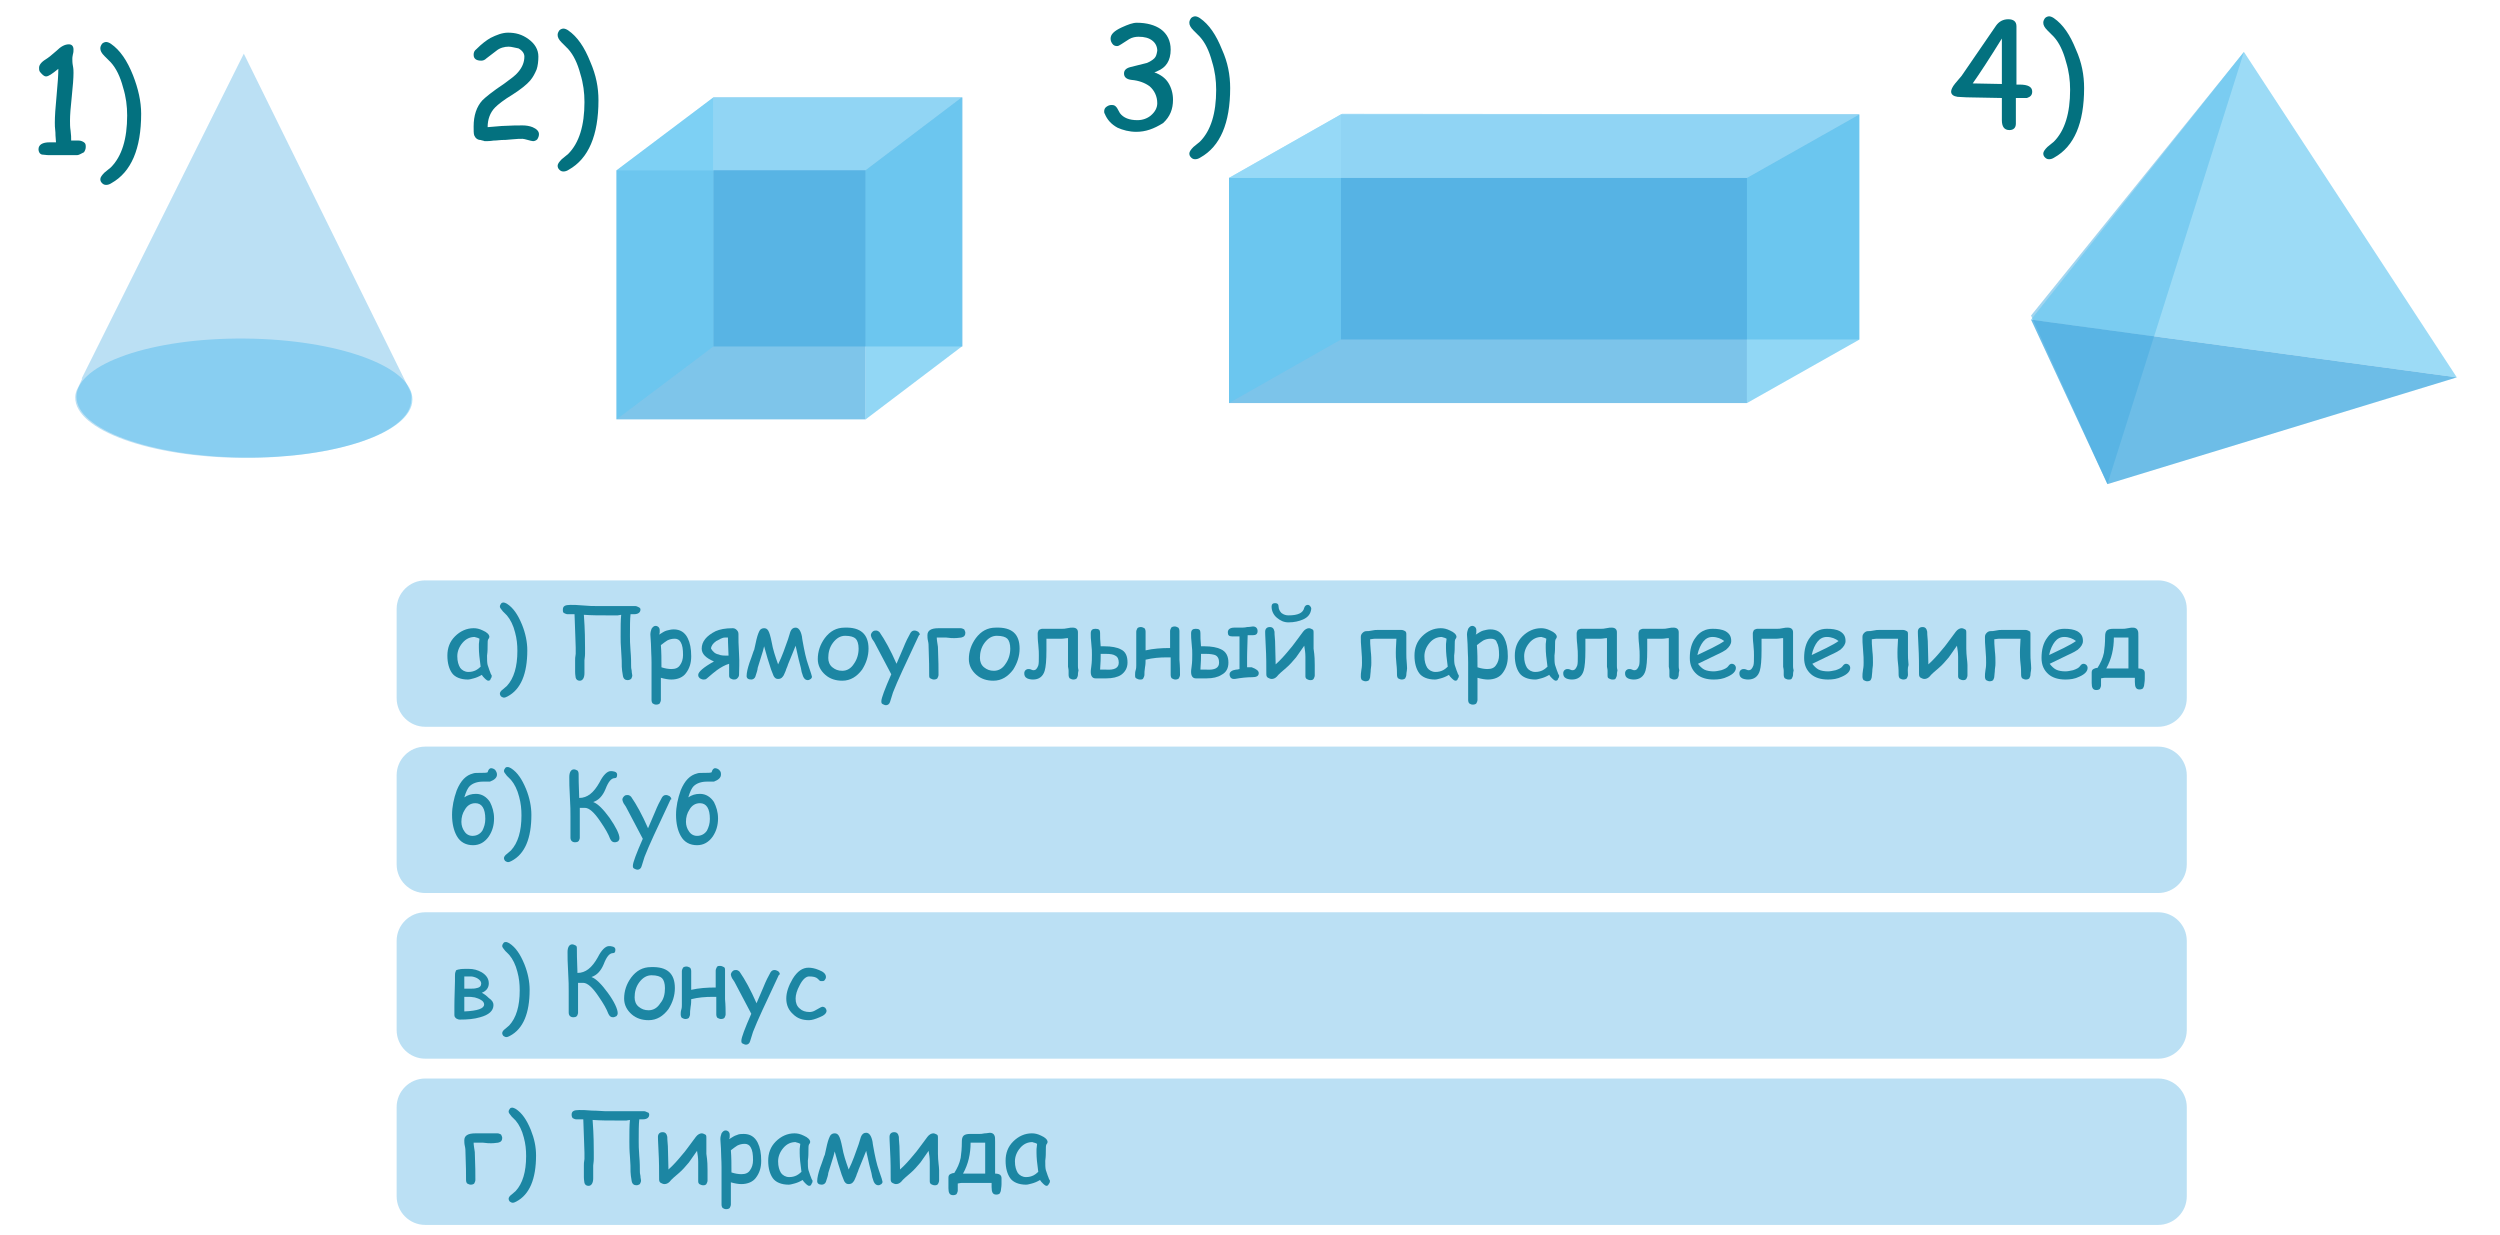 <?xml version="1.0" encoding="utf-8"?>
<!-- Generator: Adobe Illustrator 23.0.3, SVG Export Plug-In . SVG Version: 6.00 Build 0)  -->
<svg version="1.1" id="Capa_1" xmlns="http://www.w3.org/2000/svg" xmlns:xlink="http://www.w3.org/1999/xlink" x="0px" y="0px"
	 viewBox="0 0 428.6 211.7" style="enable-background:new 0 0 428.6 211.7;" xml:space="preserve">
<style type="text/css">
	.st0{opacity:0.7;}
	.st1{fill:#47ACE1;}
	.st2{fill:#98DBF8;}
	.st3{fill:#64C6F1;}
	.st4{fill:#AEE2FA;}
	.st5{opacity:0.37;fill:#47ACE1;enable-background:new    ;}
	.st6{opacity:0.71;}
	.st7{opacity:0.51;fill:#47ACE1;enable-background:new    ;}
	.st8{opacity:0.64;fill:#64C6F1;enable-background:new    ;}
	.st9{opacity:0.79;fill:#47ACE1;enable-background:new    ;}
	.st10{fill:#03717F;}
</style>
<g class="st0">
	<rect x="122.3" y="16.7" class="st1" width="42.7" height="42.7"/>
</g>
<g class="st0">
	<polygon class="st2" points="105.7,29.2 122.3,16.7 164.9,16.7 148.4,29.2 	"/>
</g>
<g class="st0">
	<rect x="105.7" y="29.2" class="st1" width="42.7" height="42.7"/>
</g>
<g class="st0">
	<polygon class="st3" points="148.4,29.2 164.9,16.7 164.9,59.4 148.4,71.9 	"/>
</g>
<g class="st0">
	<polygon class="st3" points="105.7,29.2 122.3,16.7 122.3,59.4 105.7,71.9 	"/>
</g>
<ellipse transform="matrix(8.609176e-03 -1 1 8.609176e-03 -26.755 109.554)" class="st4" cx="41.9" cy="68.3" rx="10.2" ry="28.8"/>
<path class="st5" d="M70.2,66.8L70.2,66.8L41.8,9.2L14,64.9h0.1l-0.7,1.5l0,0c-0.3,0.5-0.5,1.1-0.5,1.7
	c-0.1,5.6,12.8,10.3,28.7,10.4c15.9,0.1,28.8-4.3,28.9-9.9C70.6,68,70.5,67.3,70.2,66.8z"/>
<g class="st6">
	<rect x="210.7" y="30.5" class="st1" width="88.8" height="38.6"/>
</g>
<g class="st6">
	<rect x="229.9" y="19.6" class="st1" width="88.8" height="38.6"/>
</g>
<g class="st6">
	<polygon class="st3" points="299.5,30.5 318.8,19.6 318.8,58.2 299.5,69.1 	"/>
</g>
<g class="st6">
	<polygon class="st3" points="210.7,30.5 229.9,19.6 229.9,58.2 210.7,69.1 	"/>
</g>
<g class="st6">
	<polygon class="st2" points="210.7,30.5 230.1,19.5 318.8,19.6 299.5,30.5 	"/>
</g>
<polygon class="st7" points="361.3,83 348.2,54.1 384.7,8.9 "/>
<polygon class="st8" points="384.7,8.9 348.2,54.8 421.2,64.7 "/>
<polygon class="st9" points="361.3,83 348.2,54.8 421.2,64.7 "/>
<path class="st10" d="M13.2,26.6h-2.4H8.4c-0.5,0-0.9-0.1-1.2-0.1c-0.4-0.1-0.6-0.5-0.6-0.9c0-0.8,0.7-1.2,1.9-1.2h0.6h0.5
	c0-0.4-0.1-0.9-0.1-1.7c-0.1-0.8-0.1-1.3-0.1-1.7c0-1,0.1-2.6,0.3-4.6c0.2-2.1,0.3-3.6,0.3-4.6c-1.1,0.9-1.7,1.3-2.1,1.3
	S7.2,12.7,7,12.5c-0.3-0.3-0.3-0.5-0.3-0.9c0-0.4,0.3-0.9,1.1-1.4c0.5-0.3,1.1-0.8,1.9-1.5c0.7-0.7,1.4-1.1,2.1-1.1
	c0.5,0,0.8,0.3,0.8,0.9c0,0.2,0,0.5-0.1,0.8c-0.1,0.4-0.1,0.7-0.1,0.8c0,0.3,0,0.7,0.1,1.2c0.1,0.5,0.1,0.9,0.1,1.2
	c0,0.9-0.1,2.2-0.3,4.1c-0.2,1.8-0.3,3.2-0.3,4.1c0,0.5,0,1.1,0.1,1.7c0.1,0.7,0.1,1.2,0.1,1.7h1.3c0.3,0,0.6,0.1,0.9,0.3
	c0.3,0.2,0.3,0.5,0.3,0.8s-0.1,0.6-0.3,0.9C13.8,26.4,13.5,26.6,13.2,26.6z"/>
<path class="st10" d="M24.2,19.5c0,6-1.7,10-5.1,11.9c-0.3,0.2-0.6,0.3-0.9,0.3s-0.5-0.1-0.7-0.3c-0.2-0.2-0.3-0.4-0.3-0.7
	c0-0.3,0.3-0.7,0.7-1.1c0.4-0.3,0.7-0.6,1.1-0.9c1.9-1.9,2.8-4.9,2.8-8.9c0-1.6-0.2-3.2-0.7-4.8c-0.5-1.9-1.2-3.3-2.1-4.3
	c-0.4-0.4-0.7-0.7-1.1-1.1c-0.5-0.5-0.7-0.9-0.7-1.3c0-0.3,0.1-0.5,0.3-0.8c0.2-0.2,0.5-0.3,0.7-0.3c0.2,0,0.5,0.1,0.8,0.3
	c1.6,1.1,2.8,2.9,3.8,5.4C23.7,15.2,24.2,17.4,24.2,19.5z"/>
<path class="st10" d="M91.4,24.2c-0.2,0-0.5-0.1-0.9-0.2s-0.7-0.2-0.9-0.2c-0.4,0-1,0-1.9,0.1S86.4,24,86,24c-0.3,0-0.8,0.1-1.4,0.1
	c-0.6,0.1-1.1,0.1-1.4,0.1c-0.1,0-0.2,0-0.4-0.1c-0.2,0-0.3-0.1-0.4-0.1c-0.5,0-0.9-0.3-1.1-0.8c-0.1-0.3-0.1-0.8-0.1-1.5
	c0-1.9,0.5-3.4,1.5-4.5c0.5-0.5,1.7-1.5,3.8-2.9c1.1-0.8,1.9-1.4,2.3-1.9c0.7-0.8,1.1-1.7,1.1-2.7c0-0.5-0.3-1-1-1.4
	C88.3,8.2,87.7,8,87.2,8c-0.7,0-1.5,0.2-2.1,0.7l-1.7,1.3c-0.3,0.3-0.6,0.4-0.9,0.4c-0.8,0-1.3-0.3-1.3-1c0-0.4,0.1-0.7,0.5-1
	c0.9-0.9,1.7-1.5,2.4-1.9c1-0.5,2-0.9,3-0.9c1.3,0,2.4,0.3,3.5,1.1c1.1,0.8,1.7,1.8,1.7,3c0,0.8-0.1,1.6-0.3,2.2
	c-0.3,0.7-0.6,1.3-1.1,1.9c-0.6,0.7-1.6,1.5-3,2.4c-1.5,0.9-2.5,1.7-3,2.2c-0.9,0.9-1.3,2.1-1.3,3.4l2.4-0.2
	c1.7-0.1,2.9-0.1,3.6-0.1c0.6,0,1.2,0.1,1.7,0.3c0.7,0.3,1.1,0.7,1.1,1.2c0,0.3-0.1,0.6-0.3,0.9C91.9,24.1,91.6,24.2,91.4,24.2z"/>
<path class="st10" d="M102.6,17.2c0,6-1.7,10-5.1,11.9c-0.3,0.2-0.6,0.3-0.9,0.3c-0.3,0-0.5-0.1-0.7-0.3c-0.2-0.2-0.3-0.4-0.3-0.7
	c0-0.3,0.3-0.7,0.7-1.1c0.4-0.3,0.7-0.6,1.1-0.9c1.9-1.9,2.8-4.9,2.8-8.9c0-1.6-0.2-3.2-0.7-4.8c-0.5-1.9-1.2-3.3-2.1-4.3
	c-0.4-0.4-0.7-0.7-1.1-1.1c-0.5-0.5-0.7-0.9-0.7-1.3c0-0.3,0.1-0.5,0.3-0.8c0.2-0.2,0.5-0.3,0.7-0.3c0.2,0,0.5,0.1,0.8,0.3
	c1.6,1.1,2.8,2.9,3.8,5.4C102.2,12.9,102.6,15,102.6,17.2z"/>
<path class="st10" d="M194.8,22.6c-1.2,0-2.3-0.3-3.2-0.7c-1.1-0.6-1.8-1.4-2.2-2.4c-0.1-0.1-0.1-0.3-0.1-0.4c0-0.3,0.1-0.6,0.4-0.8
	c0.3-0.2,0.5-0.3,0.9-0.3s0.6,0.1,0.9,0.5l0.5,0.9c0.3,0.4,0.7,0.7,1.2,0.9c0.5,0.2,1.1,0.3,1.8,0.3c0.9,0,1.7-0.3,2.3-0.8
	c0.7-0.6,1.1-1.3,1.1-2.1c0-1.2-0.5-2.2-1.3-2.9c-0.8-0.6-1.9-1-3.1-1.1c-0.9-0.1-1.3-0.5-1.3-1.1c0-0.5,0.3-0.9,1.1-1.1l2.8-0.7
	c0.5-0.2,1-0.5,1.3-0.8c0.3-0.3,0.4-0.7,0.5-1.3c0-0.7-0.3-1.3-0.8-1.7c-0.6-0.5-1.4-0.7-2.4-0.7c-0.5,0-1.1,0.1-1.6,0.4l-1.4,0.9
	c-0.3,0.2-0.5,0.3-0.7,0.3c-0.3,0-0.6-0.1-0.8-0.4c-0.2-0.3-0.3-0.5-0.3-0.9c0-0.7,0.6-1.3,1.9-1.9c1.1-0.5,1.9-0.8,2.6-0.8
	c1.7,0,3.1,0.4,4.1,1.1c1.1,0.8,1.7,2,1.7,3.5c0,1.9-0.8,3.1-2.3,3.7c-0.1,0.1-0.3,0.1-0.5,0.2c1.1,0.4,1.9,1,2.4,1.8
	s0.8,1.8,0.8,2.9c0,1.6-0.5,2.9-1.7,4C197.8,22.1,196.4,22.6,194.8,22.6z"/>
<path class="st10" d="M210.9,15.1c0,6-1.7,10-5.1,11.9c-0.3,0.2-0.6,0.3-0.9,0.3s-0.5-0.1-0.7-0.3c-0.2-0.2-0.3-0.4-0.3-0.7
	c0-0.3,0.3-0.7,0.7-1.1c0.4-0.3,0.7-0.6,1.1-0.9c1.9-1.9,2.8-4.9,2.8-8.9c0-1.6-0.2-3.2-0.7-4.8c-0.5-1.9-1.2-3.3-2.1-4.3
	c-0.4-0.4-0.7-0.7-1.1-1.1c-0.5-0.5-0.7-0.9-0.7-1.3c0-0.3,0.1-0.5,0.3-0.8c0.2-0.2,0.5-0.3,0.7-0.3c0.2,0,0.5,0.1,0.8,0.3
	c1.6,1.1,2.8,2.9,3.8,5.4C210.5,10.7,210.9,12.9,210.9,15.1z"/>
<path class="st10" d="M345.6,16.8v4.4c0,0.7-0.4,1.1-1.1,1.1c-0.9,0-1.3-0.6-1.3-1.7c0-0.1,0-0.3,0-0.6c0-0.3,0-0.5,0-0.5v-2.7
	l-5.3-0.1c-1.1,0-1.9-0.1-2.3-0.1c-0.7-0.1-1.1-0.4-1.1-0.9c0-0.3,0.2-0.8,0.7-1.4l1.1-1.3l5.9-8.6c0.5-0.7,1.2-1.1,2.1-1.1
	c0.9,0,1.4,0.4,1.4,1.2v10c0.1,0,0.3,0,0.5,0c1.5,0,2.2,0.4,2.2,1.2c0,0.6-0.3,0.9-0.9,1.1C347.1,16.8,346.5,16.8,345.6,16.8z
	 M343.2,6.6c-2.1,3.4-3.8,6-5,7.7l5,0.1V6.6z"/>
<path class="st10" d="M357.3,15.1c0,6-1.7,10-5.1,11.9c-0.3,0.2-0.6,0.3-0.9,0.3c-0.3,0-0.5-0.1-0.7-0.3c-0.2-0.2-0.3-0.4-0.3-0.7
	c0-0.3,0.3-0.7,0.7-1.1c0.4-0.3,0.7-0.6,1.1-0.9c1.9-1.9,2.8-4.9,2.8-8.9c0-1.6-0.2-3.2-0.7-4.8c-0.5-1.9-1.2-3.3-2.1-4.3
	c-0.4-0.4-0.7-0.7-1.1-1.1c-0.5-0.5-0.7-0.9-0.7-1.3c0-0.3,0.1-0.5,0.3-0.8c0.2-0.2,0.5-0.3,0.7-0.3c0.2,0,0.5,0.1,0.8,0.3
	c1.6,1.1,2.8,2.9,3.8,5.4C356.9,10.7,357.3,12.9,357.3,15.1z"/>
<path class="st10" d="M83.7,116.7c-0.1,0-0.3-0.1-0.6-0.4c-0.2-0.2-0.4-0.4-0.5-0.6c-0.5,0.3-1,0.5-1.4,0.6c-0.4,0.1-0.7,0.2-1,0.2
	c-1.2,0-2.2-0.4-2.7-1.1c-0.5-0.7-0.8-1.7-0.8-3c0-1.3,0.4-2.4,1.3-3.3c0.9-0.9,2-1.4,3.2-1.4c0.5,0,1,0.1,1.6,0.4
	c0.7,0.3,1.1,0.7,1.1,1.1c0,0.1-0.1,0.3-0.2,0.4c-0.1,0.2-0.1,0.5-0.1,1c0,0.5,0,1.1-0.1,1.8c0,0.7,0,1.2,0.1,1.6
	c0.1,0.2,0.2,0.7,0.5,1.4c0,0.1,0.1,0.2,0.2,0.4l0,0.1c0,0.2-0.1,0.4-0.2,0.5C84.1,116.6,83.9,116.7,83.7,116.7z M82.1,111.1
	c0-0.2,0-0.5,0-0.7c0-0.3,0.1-0.6,0.1-0.9c-0.2-0.1-0.4-0.2-0.5-0.2c-0.1,0-0.3-0.1-0.3-0.1c-0.8,0-1.5,0.3-2.1,1
	c-0.6,0.7-0.9,1.5-0.9,2.3c0,0.9,0.2,1.5,0.5,2c0.3,0.4,0.8,0.7,1.4,0.7c0.5,0,0.9-0.1,1.3-0.3c0.2-0.1,0.5-0.3,0.8-0.6
	C82.2,112.9,82.1,111.8,82.1,111.1z"/>
<path class="st10" d="M90.4,111.5c0,4-1.1,6.7-3.4,7.9c-0.2,0.1-0.4,0.2-0.6,0.2c-0.2,0-0.3-0.1-0.5-0.2c-0.1-0.1-0.2-0.3-0.2-0.5
	c0-0.2,0.2-0.5,0.5-0.7c0.2-0.2,0.5-0.4,0.7-0.6c1.2-1.3,1.8-3.3,1.8-6c0-1.1-0.1-2.1-0.4-3.2c-0.3-1.2-0.8-2.2-1.4-2.9
	c-0.2-0.2-0.5-0.5-0.7-0.7c-0.3-0.4-0.5-0.6-0.5-0.8c0-0.2,0.1-0.4,0.2-0.5c0.1-0.2,0.3-0.2,0.5-0.2c0.1,0,0.3,0.1,0.5,0.2
	c1.1,0.7,1.9,1.9,2.6,3.6C90.1,108.6,90.4,110.1,90.4,111.5z"/>
<path class="st10" d="M109.8,104.5c0,0.5-0.4,0.8-1.1,0.8c0,0-0.2,0-0.6,0c-0.1,0.9-0.1,2.1-0.1,3.7c0,0.6,0,1.4,0.1,2.6
	c0.1,1.1,0.1,2,0.1,2.6c0,0.2,0,0.4,0.1,0.8c0,0.4,0.1,0.6,0.1,0.8c0,0.2-0.1,0.4-0.2,0.6c-0.2,0.1-0.3,0.2-0.6,0.2
	c-0.4,0-0.7-0.2-0.8-0.7c-0.1-0.6-0.2-1.2-0.2-1.6c0-0.6,0-1.4-0.1-2.6s-0.1-2-0.1-2.6c0-1.6,0-2.8,0.1-3.7h0c0.1,0-0.1,0-0.6,0.1
	c-0.3,0-0.8,0-1.6,0c-1.5,0-2.9,0-4.2-0.1c0.2,2.7,0.2,4.6,0.2,5.6c0,0.3,0,0.6,0,1.1c0,0.5-0.1,0.9-0.1,1.1c0,0.3,0,0.6,0,1.1
	c0,0.6,0,0.9,0,1.1c0,0.8-0.3,1.3-0.8,1.3c-0.4,0-0.6-0.2-0.7-0.5c0-0.1-0.1-0.5-0.1-1c0-0.9,0-1.5,0-2c0-0.2,0-0.6,0.1-1.1
	c0-0.5,0-0.8,0-1.1c0-0.6-0.1-2.5-0.2-5.7c-0.1,0-0.3,0-0.6,0c-0.2,0-0.4,0-0.6,0c-0.2,0-0.4-0.1-0.6-0.2s-0.2-0.3-0.2-0.6
	c0-0.6,0.4-0.8,1.3-0.8c0.5,0,1.2,0,2.2,0.1s1.7,0.1,2.2,0.1l6.7,0c0.2,0,0.4,0.1,0.6,0.2S109.8,104.3,109.8,104.5z"/>
<path class="st10" d="M115.1,116.5c-0.5,0-1.1-0.1-1.8-0.3l0,3.8c0,0.2-0.1,0.4-0.2,0.6c-0.1,0.1-0.3,0.2-0.6,0.2s-0.4-0.1-0.6-0.2
	c-0.1-0.1-0.2-0.3-0.2-0.6l0-3.2v-3.2c0-1.2-0.1-2.2-0.1-3.2l-0.1-1.6c0-0.4,0.1-0.7,0.2-1c0.2-0.3,0.4-0.5,0.7-0.5
	c0.2,0,0.4,0.1,0.5,0.2s0.2,0.3,0.2,0.5c0,0,0,0.1,0,0.3c0,0.2,0,0.3-0.1,0.5c0.5-0.3,0.9-0.6,1.3-0.7s0.8-0.2,1.2-0.2
	c1.1,0,1.9,0.5,2.4,1.5c0.4,0.8,0.6,1.8,0.6,3.1c0,1.2-0.3,2.1-0.9,2.9C117.1,116.1,116.2,116.5,115.1,116.5z M115.7,109.5
	c-0.5,0-0.9,0.1-1.3,0.3c-0.3,0.2-0.6,0.4-1.1,0.8c0.1,1.2,0.1,2.5,0.1,3.8c0.6,0.2,1.2,0.3,1.7,0.3c0.7,0,1.2-0.2,1.5-0.7
	c0.3-0.4,0.5-1,0.5-1.7c0-1-0.1-1.7-0.4-2.2C116.5,109.7,116.1,109.5,115.7,109.5z"/>
<path class="st10" d="M126.7,115.7c0,0.2-0.1,0.4-0.3,0.6c-0.2,0.2-0.4,0.2-0.6,0.2c-0.2,0-0.4-0.1-0.6-0.2
	c-0.2-0.2-0.2-0.3-0.2-0.6s0-0.5,0-0.9c0-0.5,0-0.9,0-1c-0.7,0.2-1.4,0.6-2.1,1.1c-0.4,0.3-0.9,0.7-1.7,1.4
	c-0.2,0.2-0.4,0.2-0.6,0.2c-0.2,0-0.4-0.1-0.6-0.2c-0.2-0.2-0.3-0.3-0.3-0.6c0-0.5,0.9-1.3,2.7-2.3c-1.4-0.6-2.1-1.3-2.1-2.2
	c0-1.2,0.8-2.2,2.4-3c0.7-0.3,1.6-0.5,2.9-0.5c0.3,0,0.5,0.1,0.7,0.3c0.2,0.2,0.3,0.4,0.3,0.7c0,0.8,0,1.9,0.1,3.4
	S126.7,114.9,126.7,115.7z M124.9,112.4c-0.1-2-0.1-3-0.1-3.1c-0.3,0-0.4,0-0.5,0c-0.5,0-0.9,0.3-1.5,0.6c-0.6,0.4-0.9,0.9-0.9,1.3
	c0.3,0.5,0.7,0.9,1.3,1C123.6,112.4,124.1,112.4,124.9,112.4z"/>
<path class="st10" d="M139.2,116c0,0.2-0.1,0.3-0.2,0.4c-0.2,0.1-0.3,0.2-0.5,0.2c-0.5,0-0.8-0.4-1-1.2c-0.1-0.2-0.1-0.5-0.2-0.9
	c-0.2-0.7-0.5-1.9-0.9-3.8c-0.3,0.7-0.7,1.8-1.3,3.2c-0.1,0.4-0.3,0.7-0.4,1.1c-0.2,0.4-0.3,0.8-0.5,1c-0.2,0.3-0.5,0.4-0.8,0.4
	c-0.3,0-0.5-0.1-0.7-0.4c-0.1-0.1-0.2-0.5-0.5-1.2c-0.4-1.2-0.8-2.5-1.2-4l-0.2,0.8c-0.2,0.6-0.5,1.6-0.9,2.9c0,0.3-0.2,0.9-0.4,1.5
	c-0.1,0.3-0.4,0.5-0.7,0.5c-0.5,0-0.8-0.2-0.8-0.6c0-0.6,0.2-1.4,0.5-2.3c0.5-1.3,0.7-2.1,0.8-2.2c0.1-0.6,0.3-1.2,0.4-1.8
	c0.2-0.8,0.4-1.3,0.6-1.6c0.2-0.2,0.4-0.3,0.7-0.3c0.3,0,0.5,0.1,0.7,0.4c0.2,0.3,0.4,1,0.6,2c0.2,1.2,0.6,2.4,1.1,3.8
	c0.7-1.4,1.2-2.9,1.7-4.3c0.1-0.3,0.2-0.7,0.4-1.3c0.2-0.5,0.5-0.7,0.9-0.7c0.5,0,0.9,0.5,1.1,1.6c0,0,0,0.2,0.1,0.7
	c0.3,1.7,0.6,3.1,1,4.2C139,115.3,139.2,115.9,139.2,116z"/>
<path class="st10" d="M148.9,111.2c0,1.3-0.4,2.5-1.1,3.6c-0.9,1.2-2,1.9-3.4,1.9c-1.1,0-2.1-0.3-2.9-1c-0.8-0.7-1.3-1.6-1.3-2.7
	c0-1.3,0.4-2.5,1.2-3.6c0.9-1.2,2-1.8,3.4-1.8C147.5,107.5,148.9,108.7,148.9,111.2z M147.2,111.2c0-0.8-0.2-1.4-0.5-1.7
	s-0.9-0.5-1.8-0.5c-0.8,0-1.5,0.4-2.1,1.2c-0.6,0.8-0.8,1.7-0.8,2.6c0,0.6,0.2,1.2,0.7,1.6c0.5,0.4,1,0.6,1.7,0.6
	c0.8,0,1.5-0.4,2-1.2C146.9,113.1,147.2,112.2,147.2,111.2z"/>
<path class="st10" d="M157.5,109l-2.8,6c-0.7,1.5-1.2,2.7-1.6,3.7l-0.5,1.6c-0.1,0.4-0.4,0.6-0.7,0.6c-0.2,0-0.4-0.1-0.6-0.2
	c-0.2-0.1-0.2-0.3-0.2-0.5c0-0.5,0.6-2.1,1.7-4.6l-2.9-5.5l-0.4-0.6c-0.1-0.2-0.2-0.5-0.2-0.6c0-0.2,0.1-0.4,0.3-0.6
	c0.2-0.2,0.4-0.2,0.6-0.2c0.2,0,0.4,0.1,0.6,0.3c0.9,1.3,1.9,3.1,2.9,5.4l1.2-2.8c0.4-1,0.8-1.8,1.2-2.5c0.2-0.3,0.4-0.4,0.7-0.4
	c0.2,0,0.4,0.1,0.6,0.2c0.2,0.2,0.3,0.3,0.3,0.6C157.6,108.7,157.6,108.9,157.5,109z"/>
<path class="st10" d="M165.5,108.5c0,0.4-0.2,0.7-0.7,0.8c-0.2,0-0.6,0.1-1.2,0.1c-0.3,0-0.7,0-1.4-0.1c-0.6,0-1.1,0-1.4,0l-0.2,0
	c0,0.4,0.1,0.9,0.2,1.6c0.1,2.3,0.1,3.9,0.1,4.8c0,0.2-0.1,0.4-0.2,0.6c-0.1,0.1-0.3,0.2-0.6,0.2c-0.2,0-0.4-0.1-0.6-0.2
	s-0.2-0.3-0.2-0.6c0-0.9,0-2.5-0.1-4.8c0-0.2,0-0.6-0.1-1c-0.1-0.4-0.1-0.8-0.1-1c0-0.8,0.6-1.2,1.9-1.2c0.3,0,0.8,0,1.4,0
	c0.6,0,1.1,0,1.4,0c0.1,0,0.3,0,0.5,0c0.2,0,0.4,0,0.5,0c0.2,0,0.4,0.1,0.6,0.2C165.4,108.1,165.5,108.3,165.5,108.5z"/>
<path class="st10" d="M174.8,111.2c0,1.3-0.4,2.5-1.1,3.6c-0.9,1.2-2,1.9-3.4,1.9c-1.1,0-2.1-0.3-2.9-1c-0.8-0.7-1.3-1.6-1.3-2.7
	c0-1.3,0.4-2.5,1.2-3.6c0.9-1.2,2-1.8,3.4-1.8C173.5,107.5,174.8,108.7,174.8,111.2z M173.2,111.2c0-0.8-0.2-1.4-0.5-1.7
	s-0.9-0.5-1.8-0.5c-0.8,0-1.5,0.4-2.1,1.2c-0.6,0.8-0.8,1.7-0.8,2.6c0,0.6,0.2,1.2,0.7,1.6c0.5,0.4,1,0.6,1.7,0.6
	c0.8,0,1.5-0.4,2-1.2C172.9,113.1,173.2,112.2,173.2,111.2z"/>
<path class="st10" d="M184.8,115.7c0,0.2-0.1,0.4-0.2,0.6c-0.1,0.1-0.3,0.2-0.6,0.2c-0.2,0-0.4-0.1-0.6-0.2
	c-0.1-0.1-0.2-0.3-0.2-0.6c0-0.2,0-0.4,0-0.7c0-0.3-0.1-0.6-0.1-0.7c0-0.4,0-1,0-1.7c0,0.2,0-0.9,0-3.2c-0.4,0-0.7,0.1-1.1,0.1
	c-0.9,0-1.8,0-2.6,0c0,0.2,0,0.6,0,1c0,0.4,0,0.8,0,1c0,1.7-0.1,2.8-0.3,3.5c-0.3,1-1,1.5-2,1.5c-0.4,0-0.8-0.1-1-0.2
	c-0.4-0.2-0.5-0.5-0.5-0.9c0-0.2,0.1-0.4,0.2-0.5c0.1-0.1,0.3-0.2,0.5-0.2c0.1,0,0.3,0,0.5,0.1c0.2,0.1,0.3,0.1,0.4,0.1
	c0.4,0,0.6-0.3,0.8-0.8c0.1-0.3,0.1-0.9,0.1-1.7c0-0.4,0-1-0.1-1.9c-0.1-0.8-0.1-1.5-0.1-1.9c0-0.2,0.1-0.4,0.2-0.6
	c0.2-0.1,0.4-0.2,0.6-0.2c0.1,0,0.3,0,0.6,0c0.3,0,0.5,0,0.6,0c0.6,0,1.3,0,2.2,0c0.2,0,0.5,0,0.9-0.1c0.4-0.1,0.7-0.1,0.9-0.1
	c0.6,0,0.9,0.3,0.9,0.8c0,0.5,0,1.2,0,2.1s0,1.6,0,2.1c0,0.7,0,1.2,0,1.6c0,0.1,0,0.4,0.1,0.7C184.8,115.3,184.8,115.5,184.8,115.7z
	"/>
<path class="st10" d="M193.3,113.6c0,0.9-0.4,1.6-1.1,2.1c-0.6,0.4-1.5,0.6-2.5,0.6c-0.2,0-0.5,0-0.8,0c-0.4,0-0.7,0-0.8,0
	c-0.1,0-0.2,0-0.3,0c-0.5,0-0.8-0.4-0.8-1.1c0-0.1,0-0.4,0.1-1c0.1-0.7,0.1-1.4,0.1-2c0-0.4,0-1-0.1-1.8c-0.1-0.8-0.1-1.4-0.1-1.8
	c0-0.6,0.3-0.8,0.8-0.8c0.6,0,0.8,0.2,0.8,0.7c0,0.6,0,1.3,0.1,2.3c0.3,0,0.5,0,0.6,0c1.3,0,2.2,0.2,2.8,0.5
	C193,111.7,193.3,112.5,193.3,113.6z M191.8,113.6c0-0.6-0.2-1-0.6-1.2c-0.3-0.2-0.8-0.3-1.6-0.3c-0.2,0-0.5,0-0.9,0
	c0,0.1,0,0.2,0,0.3c0,0.4,0,1.2-0.1,2.4c0.4,0,0.8,0,1,0C191.1,114.9,191.8,114.5,191.8,113.6z"/>
<path class="st10" d="M202.3,115.7c0,0.2-0.1,0.4-0.2,0.6c-0.1,0.1-0.3,0.2-0.6,0.2c-0.2,0-0.4-0.1-0.6-0.2
	c-0.1-0.1-0.2-0.3-0.2-0.6c0-0.4,0-1.4,0-3c-0.4,0-0.6,0-0.6,0c-1.3,0-2.5,0.1-3.7,0.4c0,0.3,0,0.8-0.1,1.3c-0.1,0.6-0.1,1-0.1,1.3
	c0,0.2-0.1,0.4-0.2,0.6s-0.3,0.2-0.6,0.2c-0.2,0-0.4-0.1-0.6-0.2s-0.2-0.3-0.2-0.6c0-0.2,0-0.5,0.1-0.8c0.1-0.3,0.1-0.6,0.1-0.8
	c0-0.3,0-0.8,0-1.4s0-1.1,0-1.4c0-0.3,0-0.8,0-1.5c0-0.7,0-1.1,0-1.5c0-0.2,0.1-0.4,0.2-0.6c0.1-0.1,0.3-0.2,0.6-0.2
	c0.2,0,0.4,0.1,0.6,0.2c0.1,0.1,0.2,0.3,0.2,0.6c0,0.4,0,0.9,0,1.6c0,0.7,0,1.2,0,1.6c1.3-0.3,2.7-0.4,4.2-0.4v-0.5
	c0-0.3,0-0.7,0-1.2c0-0.6,0-1,0-1.2c0-0.2,0.1-0.4,0.2-0.6c0.1-0.1,0.3-0.2,0.6-0.2c0.2,0,0.4,0.1,0.6,0.2c0.1,0.1,0.2,0.3,0.2,0.6
	c0,0.3,0,0.7,0,1.2s0,1,0,1.2c0,0.6,0,1.4,0,2.5C202.3,114.2,202.3,115.1,202.3,115.7z"/>
<path class="st10" d="M210.6,113.6c0,1-0.4,1.7-1.2,2.1c-0.6,0.4-1.5,0.6-2.5,0.6c-0.2,0-0.4,0-0.8,0c-0.4,0-0.6,0-0.8,0
	c0,0-0.1,0-0.1,0l-0.1,0c-0.1,0-0.1,0-0.1,0c-0.5,0-0.8-0.4-0.8-1.1c0-0.1,0-0.4,0.1-1c0.1-0.7,0.1-1.4,0.1-2c0-0.4,0-1-0.1-1.8
	c-0.1-0.8-0.1-1.4-0.1-1.8c0-0.6,0.3-0.8,0.8-0.8c0.6,0,0.8,0.2,0.8,0.7c0,0.6,0,1.3,0.1,2.3c0.3,0,0.5,0,0.6,0
	c1.2,0,2.2,0.2,2.8,0.5C210.2,111.7,210.6,112.5,210.6,113.6z M209,113.6c0-0.6-0.2-1.1-0.7-1.3c-0.3-0.1-0.8-0.2-1.5-0.2
	c-0.2,0-0.5,0-0.9,0l0,0.3c0,0.3,0,1.1-0.1,2.4c0.4,0,0.8,0,1,0C208.3,114.9,209,114.5,209,113.6z M215.8,115.4
	c0,0.5-0.4,0.7-1.1,0.7c-0.9,0-1.9,0.1-3,0.3c-0.1,0-0.1,0-0.2,0c-0.2,0-0.4-0.1-0.5-0.2c-0.1-0.2-0.2-0.3-0.2-0.6
	c0-0.4,0.4-0.7,1.1-0.8c0.1,0,0.3,0,0.6-0.1c0-1.1,0-1.7,0-1.8c0-0.5,0-1.1,0-1.9c0-1.1,0-1.7,0-1.9c-0.2,0-0.4,0-0.7,0
	c-0.1,0-0.2,0-0.3,0c-0.1,0-0.3,0-0.3,0c-0.5,0-0.7-0.2-0.7-0.7c0-0.5,0.4-0.8,1.1-0.8c0.1,0,0.3,0,0.6,0c0.3,0,0.5,0,0.6,0
	c0.2,0,0.6,0,1-0.1c0.5,0,0.8-0.1,1-0.1c0.5,0,0.8,0.3,0.8,0.8c0,0.5-0.3,0.7-0.8,0.7c-0.4,0-0.7,0-0.9,0c-0.1,2.7-0.1,4-0.1,3.9
	c0,0.2,0,0.8,0,1.6c0.3,0,0.6,0,0.8,0C215.4,114.7,215.8,115,215.8,115.4z"/>
<path class="st10" d="M225.4,114c0,0.2,0,0.5,0,0.9c0,0.4,0,0.7,0,0.9c0,0.2-0.1,0.4-0.2,0.6c-0.2,0.2-0.3,0.2-0.6,0.2
	c-0.2,0-0.4-0.1-0.6-0.2c-0.2-0.2-0.2-0.3-0.2-0.6c0-0.3,0-0.9,0-1.6s0-1.2,0-1.6c0-0.7-0.1-1.3-0.2-1.9c-0.7,1-1.1,1.6-1.4,2
	c-0.6,0.7-1.1,1.3-1.7,1.8c-0.7,0.6-1.3,1.1-1.6,1.5c-0.3,0.3-0.6,0.4-0.9,0.4c-0.2,0-0.4-0.1-0.6-0.2c-0.2-0.1-0.3-0.3-0.3-0.6
	c0-1.5,0-3.1-0.1-4.8c-0.1-1.7-0.1-2.6-0.1-2.5c0-0.5,0.3-0.8,0.8-0.8c0.5,0,0.7,0.3,0.8,0.8c0,0.1,0,0.6,0.1,1.6l0.1,4
	c0.8-0.7,1.6-1.6,2.5-2.7c0.3-0.3,1-1.3,2.2-2.9c0.3-0.4,0.7-0.6,1-0.6c0.2,0,0.4,0.1,0.6,0.2c0.2,0.1,0.2,0.3,0.2,0.6
	c0,0.6,0,1.5,0,2.7C225.4,112.5,225.4,113.4,225.4,114z M220.9,105.5c1.6,0,2.5-0.4,2.7-1.3c0.1-0.3,0.3-0.5,0.6-0.5
	c0.2,0,0.3,0.1,0.4,0.2s0.2,0.3,0.2,0.4l0,0.1c-0.1,0.8-0.5,1.4-1.4,1.8c-0.7,0.3-1.5,0.5-2.5,0.5c-0.8,0-1.4-0.3-2-0.8
	c-0.6-0.5-0.9-1.2-0.9-1.9c0-0.4,0.2-0.6,0.6-0.6c0.4,0,0.6,0.2,0.6,0.6c0,0.4,0.2,0.8,0.5,1.1C220.1,105.4,220.5,105.5,220.9,105.5
	z"/>
<path class="st10" d="M241.1,115.7c0,0.2-0.1,0.4-0.2,0.6c-0.1,0.1-0.3,0.2-0.6,0.2c-0.2,0-0.4-0.1-0.6-0.2
	c-0.1-0.1-0.2-0.3-0.2-0.6c0-0.4,0-1.1-0.1-1.9c-0.1-0.9-0.1-1.5-0.1-1.9c0-0.1,0-0.9,0.1-2.4c-0.2,0-0.8,0-1.7,0
	c-0.7,0-1.2,0-1.7,0c-0.2,0-0.6,0-1.1,0.1c0,0.4,0,1,0.1,2c0.1,0.8,0.1,1.5,0.1,2c0,0.3,0,0.6-0.1,1.2c0,0.5-0.1,0.9-0.1,1.2
	c0,0.2-0.1,0.4-0.2,0.6c-0.1,0.1-0.3,0.2-0.6,0.2c-0.2,0-0.4-0.1-0.6-0.2c-0.1-0.1-0.2-0.3-0.2-0.6c0-0.3,0-0.6,0.1-1.2
	c0.1-0.5,0.1-0.9,0.1-1.2c0-0.5,0-1.2-0.1-2.2c-0.1-1-0.1-1.7-0.1-2.2c0-0.3,0.1-0.5,0.3-0.7c0.2-0.2,0.4-0.3,0.7-0.3
	c0.2,0,0.5,0,0.9-0.1c0.4-0.1,0.7-0.1,0.9-0.1c0.5,0,1.2,0,2.1,0c0.9,0,1.6,0,2.1,0c0.2,0,0.4,0.1,0.6,0.2c0.2,0.2,0.2,0.3,0.2,0.6
	c0,0.3,0,0.9,0,1.6s0,1.2,0,1.6c0,0.4,0,1.1,0.1,2S241.1,115.2,241.1,115.7z"/>
<path class="st10" d="M249.5,116.7c-0.1,0-0.3-0.1-0.6-0.4c-0.2-0.2-0.4-0.4-0.5-0.6c-0.5,0.3-1,0.5-1.4,0.6c-0.4,0.1-0.7,0.2-1,0.2
	c-1.2,0-2.2-0.4-2.7-1.1c-0.5-0.7-0.8-1.7-0.8-3c0-1.3,0.4-2.4,1.3-3.3c0.9-0.9,2-1.4,3.2-1.4c0.5,0,1,0.1,1.6,0.4
	c0.7,0.3,1.1,0.7,1.1,1.1c0,0.1-0.1,0.3-0.2,0.4c-0.1,0.2-0.1,0.5-0.1,1c0,0.5,0,1.1-0.1,1.8c0,0.7,0,1.2,0.1,1.6
	c0.1,0.2,0.2,0.7,0.5,1.4c0,0.1,0.1,0.2,0.2,0.4l0,0.1c0,0.2-0.1,0.4-0.2,0.5C249.9,116.6,249.7,116.7,249.5,116.7z M247.9,111.1
	c0-0.2,0-0.5,0-0.7c0-0.3,0.1-0.6,0.1-0.9c-0.2-0.1-0.4-0.2-0.5-0.2s-0.3-0.1-0.3-0.1c-0.8,0-1.5,0.3-2.1,1
	c-0.6,0.7-0.9,1.5-0.9,2.3c0,0.9,0.2,1.5,0.5,2c0.3,0.4,0.8,0.7,1.4,0.7c0.5,0,0.9-0.1,1.3-0.3c0.2-0.1,0.5-0.3,0.8-0.6
	C248,112.9,247.9,111.8,247.9,111.1z"/>
<path class="st10" d="M255.1,116.5c-0.5,0-1.1-0.1-1.8-0.3l0,3.8c0,0.2-0.1,0.4-0.2,0.6c-0.1,0.1-0.3,0.2-0.6,0.2s-0.4-0.1-0.6-0.2
	c-0.1-0.1-0.2-0.3-0.2-0.6l0-3.2v-3.2c0-1.2-0.1-2.2-0.1-3.2l-0.1-1.6c0-0.4,0.1-0.7,0.2-1c0.2-0.3,0.4-0.5,0.7-0.5
	c0.2,0,0.4,0.1,0.5,0.2c0.1,0.1,0.2,0.3,0.2,0.5c0,0,0,0.1,0,0.3c0,0.2,0,0.3-0.1,0.5c0.5-0.3,0.9-0.6,1.3-0.7s0.8-0.2,1.2-0.2
	c1.1,0,1.9,0.5,2.4,1.5c0.4,0.8,0.6,1.8,0.6,3.1c0,1.2-0.3,2.1-0.9,2.9C257.1,116.1,256.2,116.5,255.1,116.5z M255.6,109.5
	c-0.5,0-0.9,0.1-1.3,0.3c-0.3,0.2-0.6,0.4-1.1,0.8c0.1,1.2,0.1,2.5,0.1,3.8c0.6,0.2,1.2,0.3,1.7,0.3c0.7,0,1.2-0.2,1.5-0.7
	c0.3-0.4,0.5-1,0.5-1.7c0-1-0.1-1.7-0.4-2.2C256.5,109.7,256.1,109.5,255.6,109.5z"/>
<path class="st10" d="M266.7,116.7c-0.1,0-0.3-0.1-0.6-0.4c-0.2-0.2-0.4-0.4-0.5-0.6c-0.5,0.3-1,0.5-1.4,0.6c-0.4,0.1-0.7,0.2-1,0.2
	c-1.2,0-2.2-0.4-2.7-1.1c-0.5-0.7-0.8-1.7-0.8-3c0-1.3,0.4-2.4,1.3-3.3c0.9-0.9,2-1.4,3.2-1.4c0.5,0,1,0.1,1.6,0.4
	c0.7,0.3,1.1,0.7,1.1,1.1c0,0.1-0.1,0.3-0.2,0.4c-0.1,0.2-0.1,0.5-0.1,1c0,0.5,0,1.1-0.1,1.8c0,0.7,0,1.2,0.1,1.6
	c0.1,0.2,0.2,0.7,0.5,1.4c0,0.1,0.1,0.2,0.2,0.4l0,0.1c0,0.2-0.1,0.4-0.2,0.5C267.1,116.6,266.9,116.7,266.7,116.7z M265,111.1
	c0-0.2,0-0.5,0-0.7s0.1-0.6,0.1-0.9c-0.2-0.1-0.4-0.2-0.5-0.2s-0.3-0.1-0.3-0.1c-0.8,0-1.5,0.3-2.1,1c-0.6,0.7-0.9,1.5-0.9,2.3
	c0,0.9,0.2,1.5,0.5,2c0.3,0.4,0.8,0.7,1.4,0.7c0.5,0,0.9-0.1,1.3-0.3c0.2-0.1,0.5-0.3,0.8-0.6C265.1,112.9,265,111.8,265,111.1z"/>
<path class="st10" d="M277.2,115.7c0,0.2-0.1,0.4-0.2,0.6s-0.3,0.2-0.6,0.2c-0.2,0-0.4-0.1-0.6-0.2s-0.2-0.3-0.2-0.6
	c0-0.2,0-0.4,0-0.7c0-0.3-0.1-0.6-0.1-0.7c0-0.4,0-1,0-1.7c0,0.2,0-0.9,0-3.2c-0.4,0-0.7,0.1-1.1,0.1c-0.9,0-1.8,0-2.6,0
	c0,0.2,0,0.6,0,1c0,0.4,0,0.8,0,1c0,1.7-0.1,2.8-0.3,3.5c-0.3,1-1,1.5-2,1.5c-0.4,0-0.8-0.1-1-0.2c-0.4-0.2-0.5-0.5-0.5-0.9
	c0-0.2,0.1-0.4,0.2-0.5s0.3-0.2,0.5-0.2c0.1,0,0.3,0,0.5,0.1c0.2,0.1,0.3,0.1,0.4,0.1c0.4,0,0.6-0.3,0.8-0.8
	c0.1-0.3,0.1-0.9,0.1-1.7c0-0.4,0-1-0.1-1.9c-0.1-0.8-0.1-1.5-0.1-1.9c0-0.2,0.1-0.4,0.2-0.6c0.2-0.1,0.4-0.2,0.6-0.2
	c0.1,0,0.3,0,0.6,0c0.3,0,0.5,0,0.6,0c0.6,0,1.3,0,2.2,0c0.2,0,0.5,0,0.9-0.1s0.7-0.1,0.9-0.1c0.6,0,0.9,0.3,0.9,0.8
	c0,0.5,0,1.2,0,2.1c0,0.9,0,1.6,0,2.1c0,0.7,0,1.2,0,1.6c0,0.1,0,0.4,0.1,0.7C277.2,115.3,277.2,115.5,277.2,115.7z"/>
<path class="st10" d="M287.8,115.7c0,0.2-0.1,0.4-0.2,0.6c-0.1,0.1-0.3,0.2-0.6,0.2c-0.2,0-0.4-0.1-0.6-0.2s-0.2-0.3-0.2-0.6
	c0-0.2,0-0.4,0-0.7c0-0.3-0.1-0.6-0.1-0.7c0-0.4,0-1,0-1.7c0,0.2,0-0.9,0-3.2c-0.4,0-0.7,0.1-1.1,0.1c-0.9,0-1.8,0-2.6,0
	c0,0.2,0,0.6,0,1c0,0.4,0,0.8,0,1c0,1.7-0.1,2.8-0.3,3.5c-0.3,1-1,1.5-2,1.5c-0.4,0-0.8-0.1-1-0.2c-0.4-0.2-0.5-0.5-0.5-0.9
	c0-0.2,0.1-0.4,0.2-0.5s0.3-0.2,0.5-0.2c0.1,0,0.3,0,0.5,0.1c0.2,0.1,0.3,0.1,0.4,0.1c0.4,0,0.6-0.3,0.8-0.8
	c0.1-0.3,0.1-0.9,0.1-1.7c0-0.4,0-1-0.1-1.9c-0.1-0.8-0.1-1.5-0.1-1.9c0-0.2,0.1-0.4,0.2-0.6c0.2-0.1,0.4-0.2,0.6-0.2
	c0.1,0,0.3,0,0.6,0c0.3,0,0.5,0,0.6,0c0.6,0,1.3,0,2.2,0c0.2,0,0.5,0,0.9-0.1c0.4-0.1,0.7-0.1,0.9-0.1c0.6,0,0.9,0.3,0.9,0.8
	c0,0.5,0,1.2,0,2.1c0,0.9,0,1.6,0,2.1c0,0.7,0,1.2,0,1.6c0,0.1,0,0.4,0.1,0.7C287.8,115.3,287.8,115.5,287.8,115.7z"/>
<path class="st10" d="M293.8,116.5c-1.2,0-2.2-0.3-2.9-0.9c-0.8-0.7-1.2-1.6-1.2-2.8c0-1.4,0.3-2.6,1-3.5c0.7-1,1.7-1.5,2.9-1.5
	c0.9,0,1.6,0.1,2.2,0.4c0.7,0.4,1,0.9,1,1.7c0,0.5-0.3,1-0.9,1.5c-0.3,0.2-0.8,0.5-1.7,0.9l-3.1,1.5c0.3,0.4,0.7,0.8,1.1,1
	s1,0.3,1.6,0.3c0.4,0,0.8-0.1,1.3-0.2c0.6-0.2,1-0.4,1.2-0.7c0.2-0.3,0.4-0.4,0.6-0.4c0.2,0,0.4,0.1,0.5,0.2
	c0.1,0.1,0.2,0.3,0.2,0.5c0,0.6-0.5,1.1-1.4,1.5C295.4,116.4,294.6,116.5,293.8,116.5z M293.6,109.2c-0.7,0-1.2,0.3-1.6,0.8
	c-0.4,0.5-0.8,1.3-1,2.3l2.5-1.2c1-0.5,1.7-0.9,2.1-1.2C295.1,109.5,294.4,109.2,293.6,109.2z"/>
<path class="st10" d="M307.4,115.7c0,0.2-0.1,0.4-0.2,0.6s-0.3,0.2-0.6,0.2c-0.2,0-0.4-0.1-0.6-0.2c-0.1-0.1-0.2-0.3-0.2-0.6
	c0-0.2,0-0.4,0-0.7c0-0.3-0.1-0.6-0.1-0.7c0-0.4,0-1,0-1.7c0,0.2,0-0.9,0-3.2c-0.4,0-0.7,0.1-1.1,0.1c-0.9,0-1.8,0-2.6,0
	c0,0.2,0,0.6,0,1c0,0.4,0,0.8,0,1c0,1.7-0.1,2.8-0.3,3.5c-0.3,1-1,1.5-2,1.5c-0.4,0-0.8-0.1-1-0.2c-0.4-0.2-0.5-0.5-0.5-0.9
	c0-0.2,0.1-0.4,0.2-0.5c0.1-0.1,0.3-0.2,0.5-0.2c0.1,0,0.3,0,0.5,0.1c0.2,0.1,0.3,0.1,0.4,0.1c0.4,0,0.6-0.3,0.8-0.8
	c0.1-0.3,0.1-0.9,0.1-1.7c0-0.4,0-1-0.1-1.9c-0.1-0.8-0.1-1.5-0.1-1.9c0-0.2,0.1-0.4,0.2-0.6c0.2-0.1,0.4-0.2,0.6-0.2
	c0.1,0,0.3,0,0.6,0c0.3,0,0.5,0,0.6,0c0.6,0,1.3,0,2.2,0c0.2,0,0.5,0,0.9-0.1s0.7-0.1,0.9-0.1c0.6,0,0.9,0.3,0.9,0.8
	c0,0.5,0,1.2,0,2.1c0,0.9,0,1.6,0,2.1c0,0.7,0,1.2,0,1.6c0,0.1,0,0.4,0.1,0.7C307.4,115.3,307.4,115.5,307.4,115.7z"/>
<path class="st10" d="M313.4,116.5c-1.2,0-2.2-0.3-2.9-0.9c-0.8-0.7-1.2-1.6-1.2-2.8c0-1.4,0.3-2.6,1-3.5c0.7-1,1.7-1.5,2.9-1.5
	c0.9,0,1.6,0.1,2.2,0.4c0.7,0.4,1,0.9,1,1.7c0,0.5-0.3,1-0.9,1.5c-0.3,0.2-0.8,0.5-1.7,0.9l-3.1,1.5c0.3,0.4,0.7,0.8,1.1,1
	c0.4,0.2,1,0.3,1.6,0.3c0.4,0,0.8-0.1,1.3-0.2c0.6-0.2,1-0.4,1.2-0.7c0.2-0.3,0.4-0.4,0.6-0.4c0.2,0,0.4,0.1,0.5,0.2
	c0.1,0.1,0.2,0.3,0.2,0.5c0,0.6-0.5,1.1-1.4,1.5C315,116.4,314.2,116.5,313.4,116.5z M313.2,109.2c-0.7,0-1.2,0.3-1.6,0.8
	c-0.4,0.5-0.8,1.3-1,2.3l2.5-1.2c1-0.5,1.7-0.9,2.1-1.2C314.7,109.5,314,109.2,313.2,109.2z"/>
<path class="st10" d="M327.1,115.7c0,0.2-0.1,0.4-0.2,0.6c-0.1,0.1-0.3,0.2-0.6,0.2c-0.2,0-0.4-0.1-0.6-0.2
	c-0.1-0.1-0.2-0.3-0.2-0.6c0-0.4,0-1.1-0.1-1.9s-0.1-1.5-0.1-1.9c0-0.1,0-0.9,0.1-2.4c-0.2,0-0.8,0-1.7,0c-0.7,0-1.2,0-1.7,0
	c-0.2,0-0.6,0-1.1,0.1c0,0.4,0,1,0.1,2c0.1,0.8,0.1,1.5,0.1,2c0,0.3,0,0.6-0.1,1.2c0,0.5-0.1,0.9-0.1,1.2c0,0.2-0.1,0.4-0.2,0.6
	c-0.1,0.1-0.3,0.2-0.6,0.2c-0.2,0-0.4-0.1-0.6-0.2c-0.1-0.1-0.2-0.3-0.2-0.6c0-0.3,0-0.6,0.1-1.2c0.1-0.5,0.1-0.9,0.1-1.2
	c0-0.5,0-1.2-0.1-2.2s-0.1-1.7-0.1-2.2c0-0.3,0.1-0.5,0.3-0.7c0.2-0.2,0.4-0.3,0.7-0.3c0.2,0,0.5,0,0.9-0.1c0.4-0.1,0.7-0.1,0.9-0.1
	c0.5,0,1.2,0,2.1,0c0.9,0,1.6,0,2.1,0c0.2,0,0.4,0.1,0.6,0.2s0.2,0.3,0.2,0.6c0,0.3,0,0.9,0,1.6s0,1.2,0,1.6c0,0.4,0,1.1,0.1,2
	C327,114.6,327.1,115.2,327.1,115.7z"/>
<path class="st10" d="M337.3,114c0,0.2,0,0.5,0,0.9s0,0.7,0,0.9c0,0.2-0.1,0.4-0.2,0.6c-0.2,0.2-0.3,0.2-0.6,0.2
	c-0.2,0-0.4-0.1-0.6-0.2c-0.2-0.2-0.2-0.3-0.2-0.6c0-0.3,0-0.9,0-1.6c0-0.7,0-1.2,0-1.6c0-0.7-0.1-1.3-0.2-1.9c-0.7,1-1.1,1.6-1.4,2
	c-0.6,0.7-1.1,1.3-1.7,1.8c-0.7,0.6-1.3,1.1-1.6,1.5c-0.3,0.3-0.6,0.4-0.9,0.4c-0.2,0-0.4-0.1-0.6-0.2c-0.2-0.1-0.3-0.3-0.3-0.6
	c0-1.5,0-3.1-0.1-4.8c-0.1-1.7-0.1-2.6-0.1-2.5c0-0.5,0.3-0.8,0.8-0.8c0.5,0,0.7,0.3,0.8,0.8c0,0.1,0,0.6,0.1,1.6l0.1,4
	c0.8-0.7,1.6-1.6,2.5-2.7c0.3-0.3,1-1.3,2.2-2.9c0.3-0.4,0.7-0.6,1-0.6c0.2,0,0.4,0.1,0.6,0.2c0.2,0.1,0.2,0.3,0.2,0.6
	c0,0.6,0,1.5,0,2.7S337.3,113.4,337.3,114z"/>
<path class="st10" d="M348.1,115.7c0,0.2-0.1,0.4-0.2,0.6c-0.1,0.1-0.3,0.2-0.6,0.2c-0.2,0-0.4-0.1-0.6-0.2
	c-0.1-0.1-0.2-0.3-0.2-0.6c0-0.4,0-1.1-0.1-1.9s-0.1-1.5-0.1-1.9c0-0.1,0-0.9,0.1-2.4c-0.2,0-0.8,0-1.7,0c-0.7,0-1.2,0-1.7,0
	c-0.2,0-0.6,0-1.1,0.1c0,0.4,0,1,0.1,2c0.1,0.8,0.1,1.5,0.1,2c0,0.3,0,0.6-0.1,1.2c0,0.5-0.1,0.9-0.1,1.2c0,0.2-0.1,0.4-0.2,0.6
	c-0.1,0.1-0.3,0.2-0.6,0.2c-0.2,0-0.4-0.1-0.6-0.2c-0.1-0.1-0.2-0.3-0.2-0.6c0-0.3,0-0.6,0.1-1.2c0.1-0.5,0.1-0.9,0.1-1.2
	c0-0.5,0-1.2-0.1-2.2s-0.1-1.7-0.1-2.2c0-0.3,0.1-0.5,0.3-0.7c0.2-0.2,0.4-0.3,0.7-0.3c0.2,0,0.5,0,0.9-0.1s0.7-0.1,0.9-0.1
	c0.5,0,1.2,0,2.1,0c0.9,0,1.6,0,2.1,0c0.2,0,0.4,0.1,0.6,0.2s0.2,0.3,0.2,0.6c0,0.3,0,0.9,0,1.6s0,1.2,0,1.6c0,0.4,0,1.1,0.1,2
	S348.1,115.2,348.1,115.7z"/>
<path class="st10" d="M354.1,116.5c-1.2,0-2.2-0.3-2.9-0.9c-0.8-0.7-1.2-1.6-1.2-2.8c0-1.4,0.3-2.6,1-3.5c0.7-1,1.7-1.5,2.9-1.5
	c0.9,0,1.6,0.1,2.2,0.4c0.7,0.4,1,0.9,1,1.7c0,0.5-0.3,1-0.9,1.5c-0.3,0.2-0.8,0.5-1.7,0.9l-3.1,1.5c0.3,0.4,0.7,0.8,1.1,1
	c0.4,0.2,1,0.3,1.6,0.3c0.4,0,0.8-0.1,1.3-0.2c0.6-0.2,1-0.4,1.2-0.7c0.2-0.3,0.4-0.4,0.6-0.4c0.2,0,0.4,0.1,0.5,0.2
	c0.1,0.1,0.2,0.3,0.2,0.5c0,0.6-0.5,1.1-1.4,1.5C355.7,116.4,354.9,116.5,354.1,116.5z M353.9,109.2c-0.7,0-1.2,0.3-1.6,0.8
	c-0.4,0.5-0.8,1.3-1,2.3l2.5-1.2c1-0.5,1.7-0.9,2.1-1.2C355.4,109.5,354.7,109.2,353.9,109.2z"/>
<path class="st10" d="M367.6,117.4c0,0.2-0.1,0.4-0.2,0.6c-0.1,0.1-0.3,0.2-0.6,0.2c-0.6,0-0.8-0.4-0.8-1.3c0-0.1,0-0.2,0-0.4
	c0-0.2,0-0.3,0-0.3h-4.4c-0.2,0-0.4,0-0.7,0c-0.3,0-0.6,0.1-0.7,0.1c0,0.2,0,0.4,0,0.6c0,0.3,0,0.5,0,0.6c0,0.2-0.1,0.4-0.2,0.6
	c-0.1,0.1-0.3,0.2-0.6,0.2c-0.6,0-0.8-0.4-0.8-1.2c0-0.2,0-0.5,0-0.9c0-0.4,0-0.7,0-0.9c0-0.3,0.1-0.5,0.3-0.6
	c0.2-0.1,0.4-0.2,0.7-0.2c0.5-0.8,0.9-1.6,1.1-2.6c0.1-0.7,0.2-1.6,0.2-2.8c0-0.5,0.1-0.8,0.3-1c0.2-0.2,0.6-0.3,1.1-0.3
	c0.1,0,0.4,0,0.7,0c0.4,0,0.7,0,0.9,0c0.2,0,0.5,0,0.9-0.1s0.7-0.1,0.9-0.1c0.4,0,0.7,0.2,0.8,0.5c0.1,0.2,0.1,0.5,0.1,1.1
	c0,0.2,0,0.6,0,1.1c0,0.5,0,0.8,0,1.1c0,0.4,0,1,0,1.6c0,0.9,0,1.4,0,1.6c0.8,0,1.1,0.3,1.1,0.8c0,0.2,0,0.5,0,1
	S367.6,117.2,367.6,117.4z M364.9,109.3c-1.3,0-2.2,0-2.5,0c0,1.9-0.4,3.7-1.3,5.3c0.1,0,0.3,0,0.5,0h3.3c0-0.2,0-0.8,0-1.6
	c0-0.7,0-1.2,0-1.6c0-0.2,0-0.6,0-1C364.9,109.9,364.9,109.6,364.9,109.3z"/>
<path class="st10" d="M85.2,132.8c0,0.5-0.4,0.9-1.2,1.2c-0.1,0-0.5,0-1.2,0c-1,0-1.8,0.3-2.3,0.8c-0.3,0.3-0.6,0.9-0.9,1.9
	c0.6-0.4,1.2-0.6,2-0.6c1,0,1.8,0.5,2.4,1.4c0.4,0.8,0.7,1.7,0.7,2.8c0,1.2-0.3,2.2-0.9,3.1c-0.7,1-1.6,1.5-2.7,1.5
	c-1.2,0-2.2-0.5-2.8-1.6c-0.5-0.9-0.8-2.1-0.8-3.6c0-1.4,0.3-2.8,0.8-4.2c0.7-1.7,1.6-2.6,2.8-2.9c0.2-0.1,0.7-0.1,1.3-0.1
	c0.6,0,1,0,1.2-0.1c0.1-0.4,0.3-0.7,0.6-0.7c0.2,0,0.5,0.1,0.7,0.3C85.1,132.3,85.2,132.5,85.2,132.8z M83.2,140.4
	c0-1.8-0.6-2.7-1.7-2.7c-0.8,0-1.4,0.4-1.8,1.1c-0.4,0.6-0.6,1.3-0.6,2.1c0,0.6,0.2,1.2,0.5,1.6c0.3,0.5,0.8,0.8,1.4,0.8
	c0.7,0,1.3-0.3,1.7-0.9C83,141.8,83.2,141.2,83.2,140.4z"/>
<path class="st10" d="M91.1,139.7c0,4-1.1,6.7-3.4,7.9c-0.2,0.1-0.4,0.2-0.6,0.2c-0.2,0-0.3-0.1-0.5-0.2c-0.1-0.1-0.2-0.3-0.2-0.5
	c0-0.2,0.2-0.5,0.5-0.7c0.2-0.2,0.5-0.4,0.7-0.6c1.2-1.3,1.8-3.3,1.8-6c0-1.1-0.1-2.1-0.4-3.2c-0.3-1.2-0.8-2.2-1.4-2.9
	c-0.2-0.2-0.5-0.5-0.7-0.7c-0.3-0.4-0.5-0.6-0.5-0.8c0-0.2,0.1-0.4,0.2-0.5c0.1-0.2,0.3-0.2,0.5-0.2c0.1,0,0.3,0.1,0.5,0.2
	c1.1,0.7,1.9,1.9,2.6,3.6C90.8,136.8,91.1,138.3,91.1,139.7z"/>
<path class="st10" d="M106.2,143.7c0,0.2-0.1,0.4-0.2,0.5s-0.4,0.2-0.6,0.2c-0.4,0-0.6-0.2-0.8-0.6c-0.3-0.8-0.8-1.7-1.7-3
	c-1-1.5-1.9-2.3-2.6-2.3c-0.2,0-0.5,0-0.9,0c0,0.5,0,1,0,1.5c0,0.7,0,1.2,0,1.5c0,1.3,0,2,0,2.2c-0.1,0.5-0.3,0.7-0.8,0.7
	c-0.5,0-0.8-0.3-0.8-0.8c0-0.4,0-1,0-1.8c0-0.8,0-1.4,0-1.8c0-0.8,0-1.9-0.1-3.4s-0.1-2.6-0.1-3.4c0-0.8,0.3-1.3,0.8-1.3
	c0.2,0,0.4,0.1,0.6,0.2c0.1,0.1,0.2,0.3,0.2,0.6c0,0.4,0,1.8,0.1,4.1c1.4,0,2.5-0.9,3.5-2.7c0.6-1.2,1.3-1.9,1.9-1.9
	c0.2,0,0.4,0,0.7,0.1c0.3,0.1,0.4,0.3,0.4,0.5c0,0.4-0.1,0.6-0.4,0.6c-0.6,0-1.1,0.6-1.6,1.9c-0.5,1.2-1.2,1.9-2.1,2.2
	c0.8,0.3,1.7,1.2,2.8,2.7C105.6,141.8,106.2,143,106.2,143.7z"/>
<path class="st10" d="M114.9,137.2l-2.8,6c-0.7,1.5-1.2,2.7-1.6,3.7l-0.5,1.6c-0.1,0.4-0.4,0.6-0.7,0.6c-0.2,0-0.4-0.1-0.6-0.2
	c-0.2-0.1-0.2-0.3-0.2-0.5c0-0.5,0.6-2.1,1.7-4.6l-2.9-5.5l-0.4-0.6c-0.1-0.2-0.2-0.5-0.2-0.6c0-0.2,0.1-0.4,0.3-0.6
	c0.2-0.2,0.4-0.2,0.6-0.2c0.2,0,0.4,0.1,0.6,0.3c0.9,1.3,1.9,3.1,2.9,5.4l1.2-2.8c0.4-1,0.8-1.8,1.2-2.5c0.2-0.3,0.4-0.4,0.7-0.4
	c0.2,0,0.4,0.1,0.6,0.2c0.2,0.2,0.3,0.3,0.3,0.6C115,136.9,115,137.1,114.9,137.2z"/>
<path class="st10" d="M123.6,132.8c0,0.5-0.4,0.9-1.2,1.2c-0.1,0-0.5,0-1.2,0c-1,0-1.8,0.3-2.3,0.8c-0.3,0.3-0.6,0.9-0.9,1.9
	c0.6-0.4,1.2-0.6,2-0.6c1,0,1.8,0.5,2.4,1.4c0.4,0.8,0.7,1.7,0.7,2.8c0,1.2-0.3,2.2-0.9,3.1c-0.7,1-1.6,1.5-2.7,1.5
	c-1.2,0-2.2-0.5-2.8-1.6c-0.5-0.9-0.8-2.1-0.8-3.6c0-1.4,0.3-2.8,0.8-4.2c0.7-1.7,1.6-2.6,2.8-2.9c0.2-0.1,0.7-0.1,1.3-0.1
	c0.6,0,1,0,1.2-0.1c0.1-0.4,0.3-0.7,0.6-0.7c0.2,0,0.5,0.1,0.7,0.3C123.6,132.3,123.6,132.5,123.6,132.8z M121.7,140.4
	c0-1.8-0.6-2.7-1.7-2.7c-0.8,0-1.4,0.4-1.8,1.1c-0.4,0.6-0.6,1.3-0.6,2.1c0,0.6,0.2,1.2,0.5,1.6c0.3,0.5,0.8,0.8,1.4,0.8
	c0.7,0,1.3-0.3,1.7-0.9C121.5,141.8,121.7,141.2,121.7,140.4z"/>
<path class="st10" d="M84.6,172.3c0,1-0.8,1.7-2.3,2.1c-1,0.3-2.1,0.4-3.5,0.4c-0.2,0-0.4-0.1-0.6-0.2c-0.2-0.2-0.3-0.3-0.3-0.6
	v-1.5c0,0,0-1.4,0.1-4.3c0-0.3,0-0.5,0-0.8c0-0.3,0-0.6,0.1-0.8c0-0.1,0.1-0.3,0.2-0.3c0.1,0,0.2-0.1,0.4-0.1
	c0.3-0.1,0.9-0.1,1.6-0.1c0.9,0,1.6,0.2,2.3,0.6c0.8,0.5,1.2,1.1,1.2,1.9c0,0.7-0.4,1.3-1.2,1.6c0.4,0.2,0.8,0.5,1.2,0.9
	C84.4,171.5,84.6,171.9,84.6,172.3z M83,172.2c0-0.3-0.2-0.6-0.6-0.8c-0.3-0.2-0.7-0.3-1-0.4c-0.2,0-0.5-0.1-0.9-0.1
	c-0.5,0-0.8,0-0.9,0c0,0.4,0,0.7,0,0.9v1.6C81.9,173.3,83,172.9,83,172.2z M82.5,168.6c0-0.3-0.2-0.6-0.7-0.9
	c-0.4-0.2-0.8-0.3-1.1-0.3h-0.3c-0.4,0-0.7,0-0.8,0c0,0.2,0,0.5,0,0.9c0,0.1,0,0.3,0,0.6c0,0.3,0,0.5,0,0.6c0.3,0,0.6,0,0.8,0
	c0.6,0,1,0,1.3-0.1C82.3,169.3,82.5,169,82.5,168.6z"/>
<path class="st10" d="M90.8,169.7c0,4-1.1,6.7-3.4,7.9c-0.2,0.1-0.4,0.2-0.6,0.2c-0.2,0-0.3-0.1-0.5-0.2c-0.1-0.1-0.2-0.3-0.2-0.5
	c0-0.2,0.2-0.5,0.5-0.7c0.2-0.2,0.5-0.4,0.7-0.6c1.2-1.3,1.8-3.3,1.8-6c0-1.1-0.1-2.1-0.4-3.2c-0.3-1.2-0.8-2.2-1.4-2.9
	c-0.2-0.2-0.5-0.5-0.7-0.7c-0.3-0.4-0.5-0.6-0.5-0.8c0-0.2,0.1-0.4,0.2-0.5c0.1-0.2,0.3-0.2,0.5-0.2c0.1,0,0.3,0.1,0.5,0.2
	c1.1,0.7,1.9,1.9,2.6,3.6C90.5,166.8,90.8,168.3,90.8,169.7z"/>
<path class="st10" d="M105.9,173.7c0,0.2-0.1,0.4-0.2,0.5c-0.2,0.1-0.4,0.2-0.6,0.2c-0.4,0-0.6-0.2-0.8-0.6c-0.3-0.8-0.8-1.7-1.7-3
	c-1-1.5-1.9-2.3-2.6-2.3c-0.2,0-0.5,0-0.9,0c0,0.5,0,1,0,1.5c0,0.7,0,1.2,0,1.5c0,1.3,0,2,0,2.2c-0.1,0.5-0.3,0.7-0.8,0.7
	c-0.5,0-0.8-0.3-0.8-0.8c0-0.4,0-1,0-1.8c0-0.8,0-1.4,0-1.8c0-0.8,0-1.9-0.1-3.4s-0.1-2.6-0.1-3.4c0-0.8,0.3-1.3,0.8-1.3
	c0.2,0,0.4,0.1,0.6,0.2s0.2,0.3,0.2,0.6c0,0.4,0,1.8,0.1,4.1c1.4,0,2.5-0.9,3.5-2.7c0.6-1.2,1.3-1.9,1.9-1.9c0.2,0,0.4,0,0.7,0.1
	c0.3,0.1,0.4,0.3,0.4,0.5c0,0.4-0.1,0.6-0.4,0.6c-0.6,0-1.1,0.6-1.6,1.9c-0.5,1.2-1.2,1.9-2.1,2.2c0.8,0.3,1.7,1.2,2.8,2.7
	S105.9,173,105.9,173.7z"/>
<path class="st10" d="M115.7,169.4c0,1.3-0.4,2.5-1.1,3.6c-0.9,1.2-2,1.9-3.4,1.9c-1.1,0-2.1-0.3-2.9-1c-0.8-0.7-1.3-1.6-1.3-2.7
	c0-1.3,0.4-2.5,1.2-3.6c0.9-1.2,2-1.8,3.4-1.8C114.4,165.7,115.7,166.9,115.7,169.4z M114,169.4c0-0.8-0.2-1.4-0.5-1.7
	c-0.3-0.3-0.9-0.5-1.8-0.5c-0.8,0-1.5,0.4-2.1,1.2c-0.6,0.8-0.8,1.7-0.8,2.6c0,0.6,0.2,1.2,0.7,1.6c0.5,0.4,1,0.6,1.7,0.6
	c0.8,0,1.5-0.4,2-1.2C113.8,171.3,114,170.4,114,169.4z"/>
<path class="st10" d="M124.4,173.9c0,0.2-0.1,0.4-0.2,0.6c-0.1,0.1-0.3,0.2-0.6,0.2c-0.2,0-0.4-0.1-0.6-0.2
	c-0.1-0.1-0.2-0.3-0.2-0.6c0-0.4,0-1.4,0-3c-0.4,0-0.6,0-0.6,0c-1.3,0-2.5,0.1-3.7,0.4c0,0.3,0,0.8-0.1,1.3c-0.1,0.6-0.1,1-0.1,1.3
	c0,0.2-0.1,0.4-0.2,0.6c-0.1,0.1-0.3,0.2-0.6,0.2c-0.2,0-0.4-0.1-0.6-0.2c-0.1-0.1-0.2-0.3-0.2-0.6c0-0.2,0-0.5,0.1-0.8
	s0.1-0.6,0.1-0.8c0-0.3,0-0.8,0-1.4c0-0.6,0-1.1,0-1.4c0-0.3,0-0.8,0-1.5c0-0.7,0-1.1,0-1.5c0-0.2,0.1-0.4,0.2-0.6
	c0.1-0.1,0.3-0.2,0.6-0.2c0.2,0,0.4,0.1,0.6,0.2c0.1,0.1,0.2,0.3,0.2,0.6c0,0.4,0,0.9,0,1.6c0,0.7,0,1.2,0,1.6
	c1.3-0.3,2.7-0.4,4.2-0.4v-0.5c0-0.3,0-0.7,0-1.2c0-0.6,0-1,0-1.2c0-0.2,0.1-0.4,0.2-0.6s0.3-0.2,0.6-0.2c0.2,0,0.4,0.1,0.6,0.2
	s0.2,0.3,0.2,0.6c0,0.3,0,0.7,0,1.2c0,0.5,0,1,0,1.2c0,0.6,0,1.4,0,2.5C124.4,172.4,124.4,173.3,124.4,173.9z"/>
<path class="st10" d="M133.5,167.2l-2.8,6c-0.7,1.5-1.2,2.7-1.6,3.7l-0.5,1.6c-0.1,0.4-0.4,0.6-0.7,0.6c-0.2,0-0.4-0.1-0.6-0.2
	c-0.2-0.1-0.2-0.3-0.2-0.5c0-0.5,0.6-2.1,1.7-4.6l-2.9-5.5l-0.4-0.6c-0.1-0.2-0.2-0.5-0.2-0.6c0-0.2,0.1-0.4,0.3-0.6
	c0.2-0.2,0.4-0.2,0.6-0.2c0.2,0,0.4,0.1,0.6,0.3c0.9,1.3,1.9,3.1,2.9,5.4l1.2-2.8c0.4-1,0.8-1.8,1.2-2.5c0.2-0.3,0.4-0.4,0.7-0.4
	c0.2,0,0.4,0.1,0.6,0.2c0.2,0.2,0.3,0.3,0.3,0.6C133.6,167,133.6,167.1,133.5,167.2z"/>
<path class="st10" d="M138.7,174.9c-1.1,0-2-0.3-2.7-1c-0.8-0.7-1.2-1.6-1.2-2.7c0-1.1,0.4-2.2,1.1-3.4c0.8-1.3,1.7-1.9,2.7-1.9
	c0.5,0,1.1,0.1,1.8,0.4c0.8,0.3,1.2,0.7,1.2,1.2c0,0.2-0.1,0.4-0.2,0.5c-0.1,0.2-0.3,0.2-0.5,0.2c-0.2,0-0.3,0-0.4-0.1
	s-0.2-0.2-0.3-0.3c-0.3-0.3-0.8-0.4-1.5-0.4c-0.5,0-1.1,0.5-1.6,1.5c-0.5,0.9-0.7,1.7-0.7,2.3c0,0.7,0.2,1.3,0.7,1.7
	c0.4,0.4,1,0.6,1.7,0.6c0.3,0,0.7-0.1,1-0.3l0.9-0.5c0.2-0.1,0.3-0.1,0.3-0.1c0.2,0,0.4,0.1,0.5,0.2c0.1,0.2,0.2,0.3,0.2,0.5
	c0,0.4-0.4,0.8-1.2,1.1C139.8,174.7,139.2,174.9,138.7,174.9z"/>
<path class="st10" d="M86.1,195.1c0,0.4-0.2,0.7-0.7,0.8c-0.2,0-0.6,0.1-1.2,0.1c-0.3,0-0.7,0-1.4-0.1c-0.6,0-1.1,0-1.4,0l-0.2,0
	c0,0.4,0.1,0.9,0.2,1.6c0.1,2.3,0.1,3.9,0.1,4.8c0,0.2-0.1,0.4-0.2,0.6c-0.1,0.1-0.3,0.2-0.6,0.2c-0.2,0-0.4-0.1-0.6-0.2
	c-0.1-0.1-0.2-0.3-0.2-0.6c0-0.9,0-2.5-0.1-4.8c0-0.2,0-0.6-0.1-1c-0.1-0.4-0.1-0.8-0.1-1c0-0.8,0.6-1.2,1.9-1.2c0.3,0,0.8,0,1.4,0
	s1.1,0,1.4,0c0.1,0,0.3,0,0.5,0c0.2,0,0.4,0,0.5,0c0.2,0,0.4,0.1,0.6,0.2C86,194.7,86.1,194.9,86.1,195.1z"/>
<path class="st10" d="M91.9,198.1c0,4-1.1,6.7-3.4,7.9c-0.2,0.1-0.4,0.2-0.6,0.2c-0.2,0-0.3-0.1-0.5-0.2c-0.1-0.1-0.2-0.3-0.2-0.5
	c0-0.2,0.2-0.5,0.5-0.7c0.2-0.2,0.5-0.4,0.7-0.6c1.2-1.3,1.8-3.3,1.8-6c0-1.1-0.1-2.1-0.4-3.2c-0.3-1.2-0.8-2.2-1.4-2.9
	c-0.2-0.2-0.5-0.5-0.7-0.7c-0.3-0.4-0.5-0.6-0.5-0.8c0-0.2,0.1-0.4,0.2-0.5c0.1-0.2,0.3-0.2,0.5-0.2c0.1,0,0.3,0.1,0.5,0.2
	c1.1,0.7,1.9,1.9,2.6,3.6C91.6,195.2,91.9,196.6,91.9,198.1z"/>
<path class="st10" d="M111.3,191.1c0,0.5-0.4,0.8-1.1,0.8c0,0-0.2,0-0.6,0c-0.1,0.9-0.1,2.1-0.1,3.7c0,0.6,0,1.4,0.1,2.6
	c0.1,1.1,0.1,2,0.1,2.6c0,0.2,0,0.4,0.1,0.8c0,0.4,0.1,0.6,0.1,0.8c0,0.2-0.1,0.4-0.2,0.6c-0.2,0.1-0.3,0.2-0.6,0.2
	c-0.4,0-0.7-0.2-0.8-0.7c-0.1-0.6-0.2-1.2-0.2-1.6c0-0.6,0-1.4-0.1-2.6c-0.1-1.1-0.1-2-0.1-2.6c0-1.6,0-2.8,0.1-3.7h0
	c0.1,0-0.1,0-0.6,0.1c-0.3,0-0.8,0-1.6,0c-1.5,0-2.9,0-4.2-0.1c0.2,2.7,0.2,4.6,0.2,5.6c0,0.3,0,0.6,0,1.1c0,0.5-0.1,0.9-0.1,1.1
	c0,0.3,0,0.6,0,1.1c0,0.6,0,0.9,0,1.1c0,0.8-0.3,1.3-0.8,1.3c-0.4,0-0.6-0.2-0.7-0.5c0-0.1-0.1-0.5-0.1-1c0-0.9,0-1.5,0-2
	c0-0.2,0-0.6,0.1-1.1c0-0.5,0-0.8,0-1.1c0-0.6-0.1-2.5-0.2-5.7c-0.1,0-0.3,0-0.6,0c-0.2,0-0.4,0-0.6,0c-0.2,0-0.4-0.1-0.6-0.2
	c-0.1-0.1-0.2-0.3-0.2-0.6c0-0.6,0.4-0.8,1.3-0.8c0.5,0,1.2,0,2.2,0.1c1,0,1.7,0.1,2.2,0.1l6.7,0c0.2,0,0.4,0.1,0.6,0.2
	C111.2,190.7,111.3,190.9,111.3,191.1z"/>
<path class="st10" d="M121.3,200.6c0,0.2,0,0.5,0,0.9c0,0.4,0,0.7,0,0.9c0,0.2-0.1,0.4-0.2,0.6c-0.2,0.2-0.3,0.2-0.6,0.2
	c-0.2,0-0.4-0.1-0.6-0.2c-0.2-0.2-0.2-0.3-0.2-0.6c0-0.3,0-0.9,0-1.6c0-0.7,0-1.2,0-1.6c0-0.7-0.1-1.3-0.2-1.9c-0.7,1-1.1,1.6-1.4,2
	c-0.6,0.7-1.1,1.3-1.7,1.8c-0.7,0.6-1.3,1.1-1.6,1.5c-0.3,0.3-0.6,0.4-0.9,0.4c-0.2,0-0.4-0.1-0.6-0.2c-0.2-0.1-0.3-0.3-0.3-0.6
	c0-1.5,0-3.1-0.1-4.8c-0.1-1.7-0.1-2.6-0.1-2.5c0-0.5,0.3-0.8,0.8-0.8c0.5,0,0.7,0.3,0.8,0.8c0,0.1,0,0.6,0.1,1.6l0.1,4
	c0.8-0.7,1.6-1.6,2.5-2.7c0.3-0.3,1-1.3,2.2-2.9c0.3-0.4,0.7-0.6,1-0.6c0.2,0,0.4,0.1,0.6,0.2c0.2,0.1,0.2,0.3,0.2,0.6
	c0,0.6,0,1.5,0,2.7C121.3,199.1,121.3,200,121.3,200.6z"/>
<path class="st10" d="M127.1,203c-0.5,0-1.1-0.1-1.8-0.3l0,3.8c0,0.2-0.1,0.4-0.2,0.6c-0.1,0.1-0.3,0.2-0.6,0.2s-0.4-0.1-0.6-0.2
	c-0.1-0.1-0.2-0.3-0.2-0.6l0-3.2v-3.2c0-1.2-0.1-2.2-0.1-3.2l-0.1-1.6c0-0.4,0.1-0.7,0.2-1c0.2-0.3,0.4-0.5,0.7-0.5
	c0.2,0,0.4,0.1,0.5,0.2c0.1,0.1,0.2,0.3,0.2,0.5c0,0,0,0.1,0,0.3c0,0.2,0,0.3-0.1,0.5c0.5-0.3,0.9-0.6,1.3-0.7
	c0.4-0.2,0.8-0.2,1.2-0.2c1.1,0,1.9,0.5,2.4,1.5c0.4,0.8,0.6,1.8,0.6,3.1c0,1.2-0.3,2.1-0.9,2.9C129.1,202.6,128.2,203,127.1,203z
	 M127.7,196.1c-0.5,0-0.9,0.1-1.3,0.3c-0.3,0.2-0.6,0.4-1.1,0.8c0.1,1.2,0.1,2.5,0.1,3.8c0.6,0.2,1.2,0.3,1.7,0.3
	c0.7,0,1.2-0.2,1.5-0.7c0.3-0.4,0.5-1,0.5-1.7c0-1-0.1-1.7-0.4-2.2C128.5,196.3,128.1,196.1,127.7,196.1z"/>
<path class="st10" d="M138.7,203.3c-0.1,0-0.3-0.1-0.6-0.4c-0.2-0.2-0.4-0.4-0.5-0.6c-0.5,0.3-1,0.5-1.4,0.6c-0.4,0.1-0.7,0.2-1,0.2
	c-1.2,0-2.2-0.4-2.7-1.1c-0.5-0.7-0.8-1.7-0.8-3c0-1.3,0.4-2.4,1.3-3.3c0.9-0.9,2-1.4,3.2-1.4c0.5,0,1,0.1,1.6,0.4
	c0.7,0.3,1.1,0.7,1.1,1.1c0,0.1-0.1,0.3-0.2,0.4c-0.1,0.2-0.1,0.5-0.1,1c0,0.5,0,1.1-0.1,1.8c0,0.7,0,1.2,0.1,1.6
	c0.1,0.2,0.2,0.7,0.5,1.4c0,0.1,0.1,0.2,0.2,0.4l0,0.1c0,0.2-0.1,0.4-0.2,0.5C139.1,203.2,138.9,203.3,138.7,203.3z M137.1,197.7
	c0-0.2,0-0.5,0-0.7c0-0.3,0.1-0.6,0.1-0.9c-0.2-0.1-0.4-0.2-0.5-0.2s-0.3-0.1-0.3-0.1c-0.8,0-1.5,0.3-2.1,1
	c-0.6,0.7-0.9,1.5-0.9,2.3c0,0.9,0.2,1.5,0.5,2c0.3,0.4,0.8,0.7,1.4,0.7c0.5,0,0.9-0.1,1.3-0.3c0.2-0.1,0.5-0.3,0.8-0.6
	C137.2,199.5,137.1,198.4,137.1,197.7z"/>
<path class="st10" d="M151.3,202.6c0,0.2-0.1,0.3-0.2,0.4c-0.2,0.1-0.3,0.2-0.5,0.2c-0.5,0-0.8-0.4-1-1.2c-0.1-0.2-0.1-0.5-0.2-0.9
	c-0.2-0.7-0.5-1.9-0.9-3.8c-0.3,0.7-0.7,1.8-1.3,3.2c-0.1,0.4-0.3,0.7-0.4,1.1c-0.2,0.4-0.3,0.8-0.5,1c-0.2,0.3-0.5,0.4-0.8,0.4
	c-0.3,0-0.5-0.1-0.7-0.4c-0.1-0.1-0.2-0.5-0.5-1.2c-0.4-1.2-0.8-2.5-1.2-4l-0.2,0.8c-0.2,0.6-0.5,1.6-0.9,2.9c0,0.3-0.2,0.9-0.4,1.5
	c-0.1,0.3-0.4,0.5-0.7,0.5c-0.5,0-0.8-0.2-0.8-0.6c0-0.6,0.2-1.4,0.5-2.3c0.5-1.3,0.7-2.1,0.8-2.2c0.1-0.6,0.3-1.2,0.4-1.8
	c0.2-0.8,0.4-1.3,0.6-1.6c0.2-0.2,0.4-0.3,0.7-0.3c0.3,0,0.5,0.1,0.7,0.4c0.2,0.3,0.4,1,0.6,2c0.2,1.2,0.6,2.4,1.1,3.8
	c0.7-1.4,1.2-2.9,1.7-4.3c0.1-0.3,0.2-0.7,0.4-1.3c0.2-0.5,0.5-0.7,0.9-0.7c0.5,0,0.9,0.5,1.1,1.6c0,0,0,0.2,0.1,0.7
	c0.3,1.7,0.6,3.1,1,4.2S151.3,202.5,151.3,202.6z"/>
<path class="st10" d="M161,200.6c0,0.2,0,0.5,0,0.9s0,0.7,0,0.9c0,0.2-0.1,0.4-0.2,0.6c-0.2,0.2-0.3,0.2-0.6,0.2
	c-0.2,0-0.4-0.1-0.6-0.2c-0.2-0.2-0.2-0.3-0.2-0.6c0-0.3,0-0.9,0-1.6c0-0.7,0-1.2,0-1.6c0-0.7-0.1-1.3-0.2-1.9c-0.7,1-1.1,1.6-1.4,2
	c-0.6,0.7-1.1,1.3-1.7,1.8c-0.7,0.6-1.3,1.1-1.6,1.5c-0.3,0.3-0.6,0.4-0.9,0.4c-0.2,0-0.4-0.1-0.6-0.2c-0.2-0.1-0.3-0.3-0.3-0.6
	c0-1.5,0-3.1-0.1-4.8c-0.1-1.7-0.1-2.6-0.1-2.5c0-0.5,0.3-0.8,0.8-0.8c0.5,0,0.7,0.3,0.8,0.8c0,0.1,0,0.6,0.1,1.6l0.1,4
	c0.8-0.7,1.6-1.6,2.5-2.7c0.3-0.3,1-1.3,2.2-2.9c0.3-0.4,0.7-0.6,1-0.6c0.2,0,0.4,0.1,0.6,0.2c0.2,0.1,0.2,0.3,0.2,0.6
	c0,0.6,0,1.5,0,2.7S161,200,161,200.6z"/>
<path class="st10" d="M171.6,204c0,0.2-0.1,0.4-0.2,0.6c-0.1,0.1-0.3,0.2-0.6,0.2c-0.6,0-0.8-0.4-0.8-1.3c0-0.1,0-0.2,0-0.4
	c0-0.2,0-0.3,0-0.3h-4.4c-0.2,0-0.4,0-0.7,0c-0.3,0-0.6,0.1-0.7,0.1c0,0.2,0,0.4,0,0.6c0,0.3,0,0.5,0,0.6c0,0.2-0.1,0.4-0.2,0.6
	c-0.1,0.1-0.3,0.2-0.6,0.2c-0.6,0-0.8-0.4-0.8-1.2c0-0.2,0-0.5,0-0.9s0-0.7,0-0.9c0-0.3,0.1-0.5,0.3-0.6c0.2-0.1,0.4-0.2,0.7-0.2
	c0.5-0.8,0.9-1.6,1.1-2.6c0.1-0.7,0.2-1.6,0.2-2.8c0-0.5,0.1-0.8,0.3-1s0.6-0.3,1.1-0.3c0.1,0,0.4,0,0.7,0c0.4,0,0.7,0,0.9,0
	c0.2,0,0.5,0,0.9-0.1c0.4,0,0.7-0.1,0.9-0.1c0.4,0,0.7,0.2,0.8,0.5c0.1,0.2,0.1,0.5,0.1,1.1c0,0.2,0,0.6,0,1.1c0,0.5,0,0.8,0,1.1
	c0,0.4,0,1,0,1.6c0,0.9,0,1.4,0,1.6c0.8,0,1.1,0.3,1.1,0.8c0,0.2,0,0.5,0,1S171.6,203.8,171.6,204z M168.9,195.9c-1.3,0-2.2,0-2.5,0
	c0,1.9-0.4,3.7-1.3,5.3c0.1,0,0.3,0,0.5,0h3.3c0-0.2,0-0.8,0-1.6c0-0.7,0-1.2,0-1.6c0-0.2,0-0.6,0-1
	C168.9,196.5,168.9,196.1,168.9,195.9z"/>
<path class="st10" d="M179.4,203.3c-0.1,0-0.3-0.1-0.6-0.4c-0.2-0.2-0.4-0.4-0.5-0.6c-0.5,0.3-1,0.5-1.4,0.6c-0.4,0.1-0.7,0.2-1,0.2
	c-1.2,0-2.2-0.4-2.7-1.1c-0.5-0.7-0.8-1.7-0.8-3c0-1.3,0.4-2.4,1.3-3.3c0.9-0.9,2-1.4,3.2-1.4c0.5,0,1,0.1,1.6,0.4
	c0.7,0.3,1.1,0.7,1.1,1.1c0,0.1-0.1,0.3-0.2,0.4c-0.1,0.2-0.1,0.5-0.1,1c0,0.5,0,1.1-0.1,1.8c0,0.7,0,1.2,0.1,1.6
	c0.1,0.2,0.2,0.7,0.5,1.4c0,0.1,0.1,0.2,0.2,0.4l0,0.1c0,0.2-0.1,0.4-0.2,0.5C179.7,203.2,179.6,203.3,179.4,203.3z M177.7,197.7
	c0-0.2,0-0.5,0-0.7c0-0.3,0.1-0.6,0.1-0.9c-0.2-0.1-0.4-0.2-0.5-0.2s-0.3-0.1-0.3-0.1c-0.8,0-1.5,0.3-2.1,1
	c-0.6,0.7-0.9,1.5-0.9,2.3c0,0.9,0.2,1.5,0.5,2c0.3,0.4,0.8,0.7,1.4,0.7c0.5,0,0.9-0.1,1.3-0.3c0.2-0.1,0.5-0.3,0.8-0.6
	C177.8,199.5,177.7,198.4,177.7,197.7z"/>
<path class="st5" d="M370,124.6H72.9c-2.7,0-4.9-2.2-4.9-4.9v-15.3c0-2.7,2.2-4.9,4.9-4.9H370c2.7,0,4.9,2.2,4.9,4.9v15.3
	C374.9,122.4,372.7,124.6,370,124.6z"/>
<path class="st5" d="M370,153.1H72.9c-2.7,0-4.9-2.2-4.9-4.9v-15.3c0-2.7,2.2-4.9,4.9-4.9H370c2.7,0,4.9,2.2,4.9,4.9v15.3
	C374.9,150.9,372.7,153.1,370,153.1z"/>
<path class="st5" d="M370,181.5H72.9c-2.7,0-4.9-2.2-4.9-4.9v-15.3c0-2.7,2.2-4.9,4.9-4.9H370c2.7,0,4.9,2.2,4.9,4.9v15.3
	C374.9,179.3,372.7,181.5,370,181.5z"/>
<path class="st5" d="M370,210H72.9c-2.7,0-4.9-2.2-4.9-4.9v-15.3c0-2.7,2.2-4.9,4.9-4.9H370c2.7,0,4.9,2.2,4.9,4.9v15.3
	C374.9,207.8,372.7,210,370,210z"/>
</svg>
